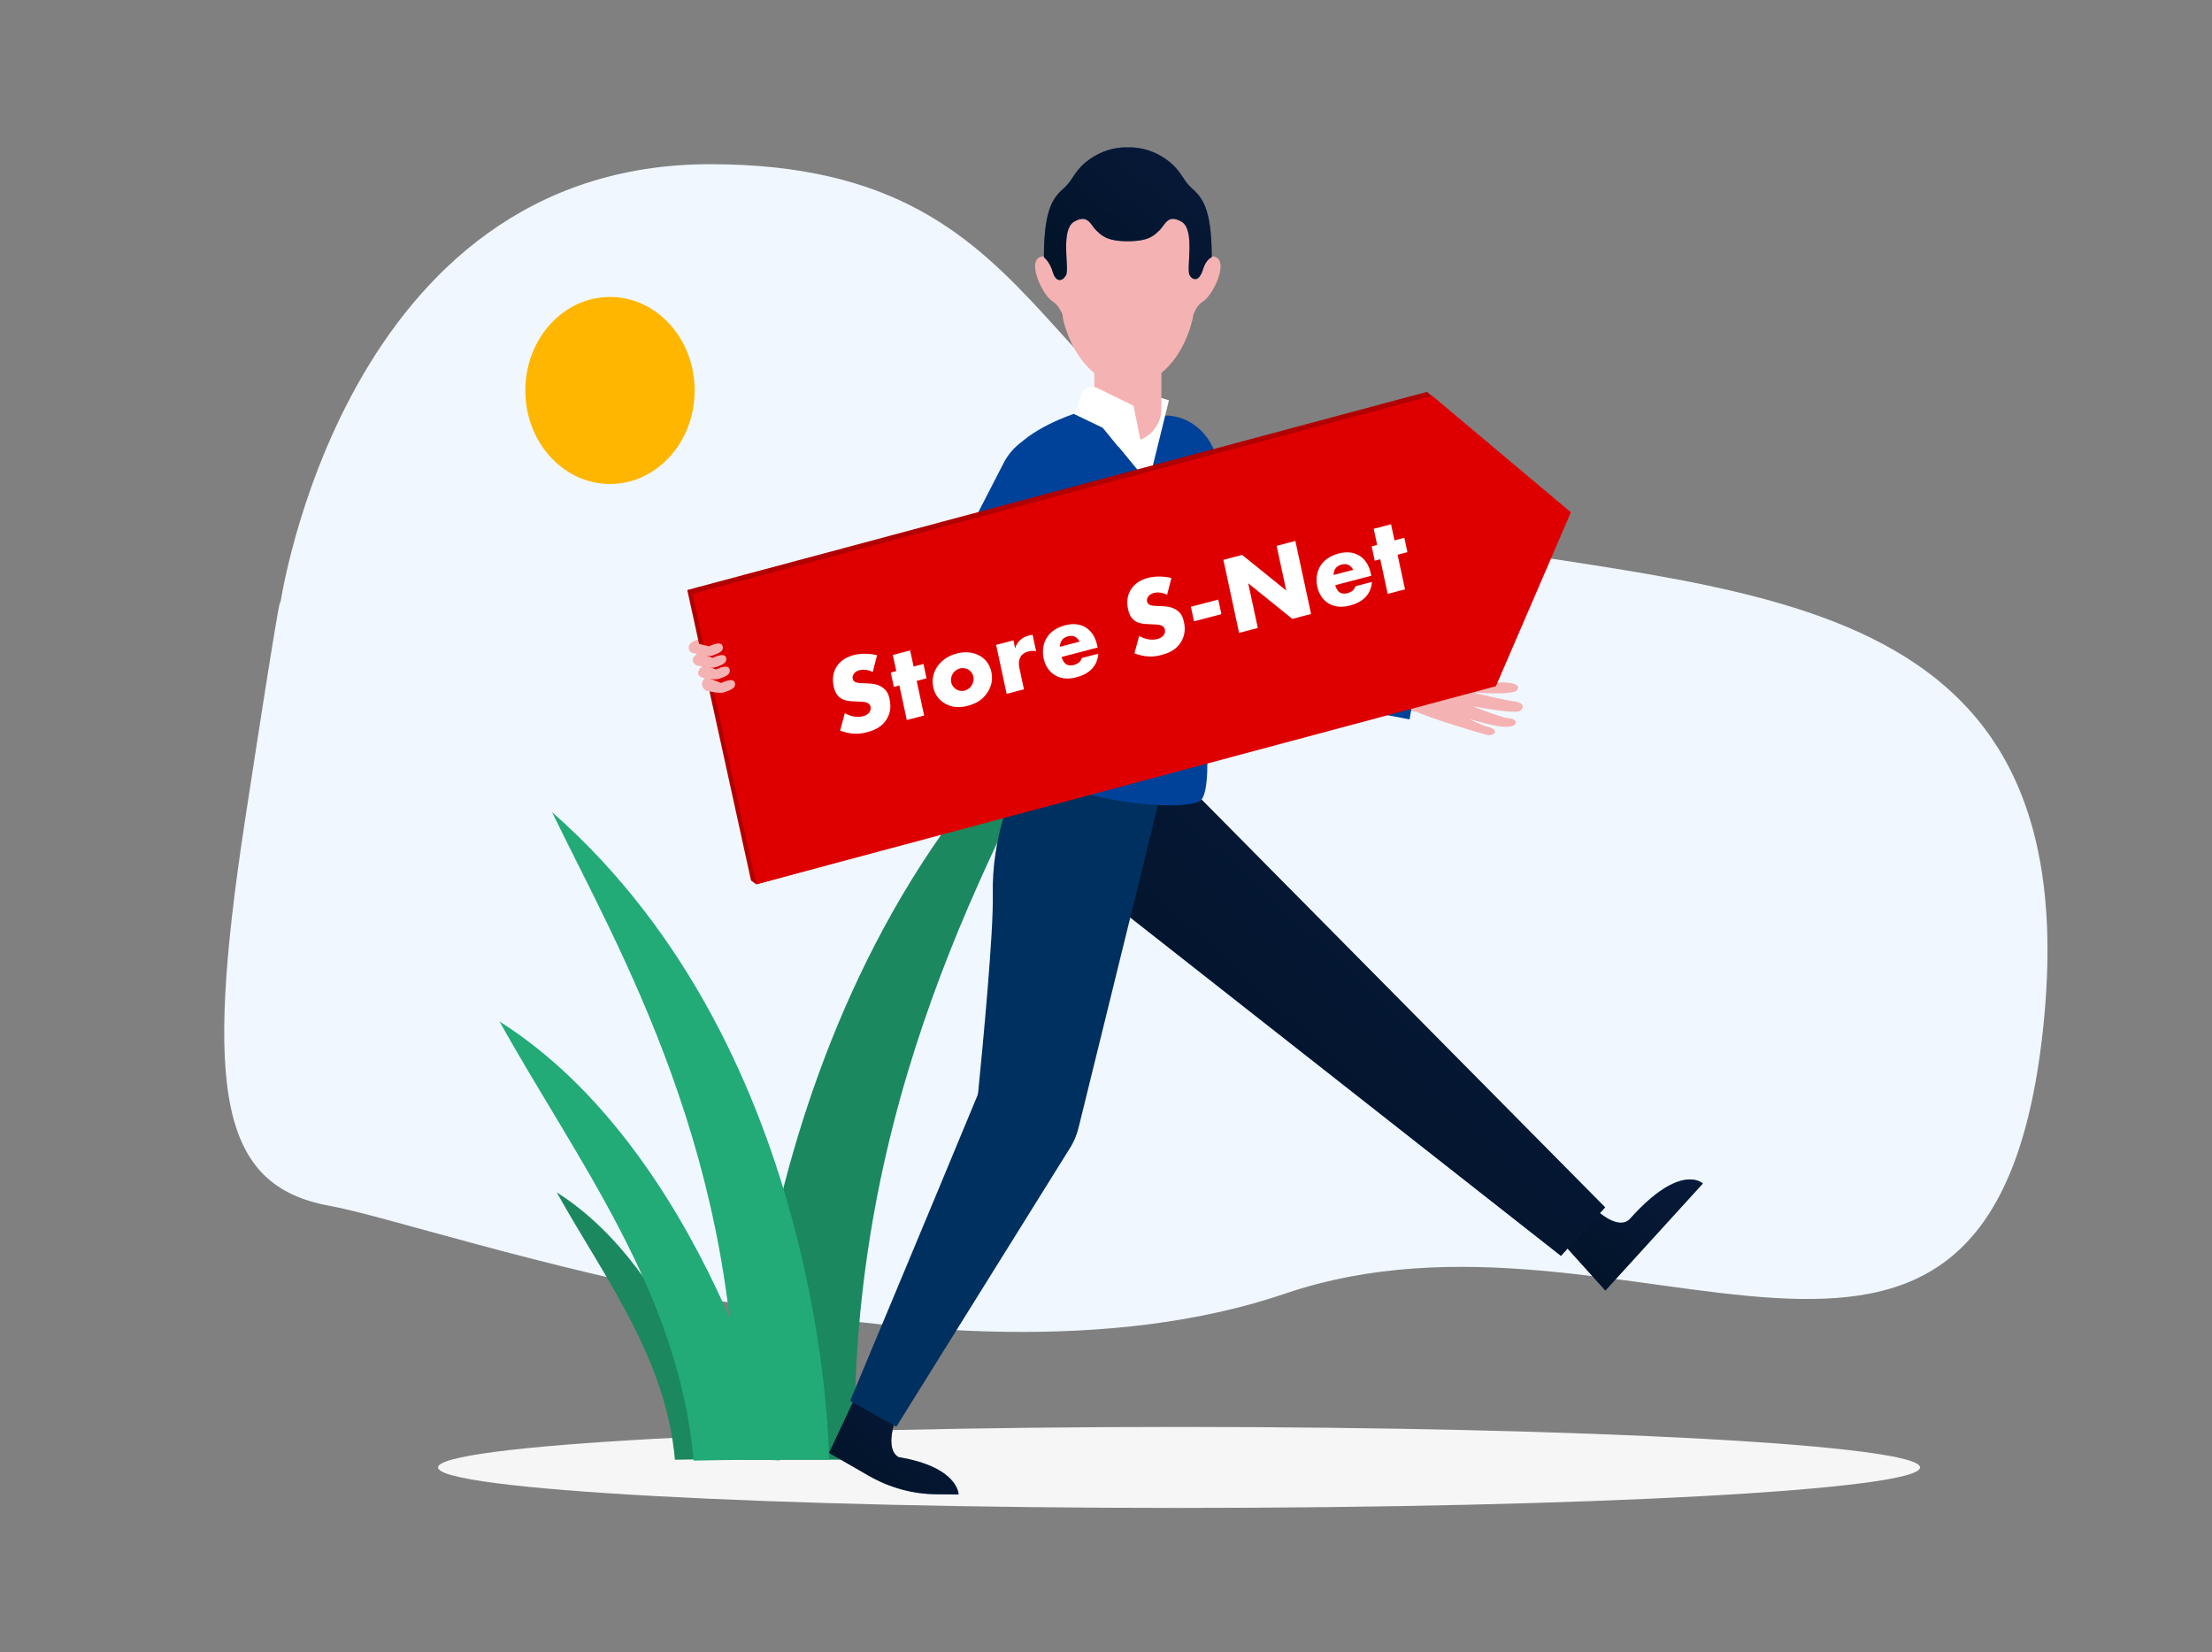 <?xml version="1.0" encoding="UTF-8"?>
<svg xmlns="http://www.w3.org/2000/svg" width="577" height="431" viewBox="0 0 577 431" fill="none">
  <rect x="0" y="0" width="577" height="431" fill="#808080" stroke="none"/>
  <path fill-rule="evenodd" clip-rule="evenodd" d="M73.013 158.039C73.013 158.039 89.36 42.828 185.235 42.828C281.111 42.828 266.253 117.238 354.488 136.935C442.723 156.631 546.526 144.283 532.871 268.95C519.215 393.617 424.683 307.015 335.246 337.42C245.877 367.825 114.408 319.675 85.968 314.519C57.523 309.359 53.138 284.819 63.82 214.553C74.575 144.288 73.018 158.044 73.018 158.044L73.013 158.039Z" fill="#F0F7FF"></path>
  <path d="M307.557 393.325C414.308 393.325 500.847 388.596 500.847 382.763C500.847 376.929 414.308 372.2 307.557 372.2C200.806 372.2 114.267 376.929 114.267 382.763C114.267 388.596 200.806 393.325 307.557 393.325Z" fill="#F6F6F6"></path>
  <path fill-rule="evenodd" clip-rule="evenodd" d="M193.95 380.751C193.95 380.751 194.137 254.223 280.446 178.556C259.541 221.711 220.943 286.494 222.982 380.751C193.814 380.751 193.95 380.751 193.95 380.751" fill="#1B885F"></path>
  <path fill-rule="evenodd" clip-rule="evenodd" d="M189.711 380.751C189.711 380.751 178.009 331.766 145.229 311.019C157.36 332.838 173.72 353.968 176.051 380.751C189.684 380.464 189.711 380.751 189.711 380.751Z" fill="#1B885F"></path>
  <path fill-rule="evenodd" clip-rule="evenodd" d="M216.262 380.751C216.262 380.751 216.102 275.061 144.014 211.853C161.476 247.901 193.718 302.016 192.015 380.751C216.38 380.751 216.266 380.751 216.266 380.751" fill="#22AA77"></path>
  <path fill-rule="evenodd" clip-rule="evenodd" d="M203.371 380.983C203.371 380.983 184.147 300.527 130.312 266.45C150.238 302.287 177.103 336.993 180.932 380.983C203.326 380.515 203.371 380.983 203.371 380.983V380.983Z" fill="#22AA77"></path>
  <path d="M159.117 126.246C171.314 126.246 181.201 115.325 181.201 101.852C181.201 88.38 171.314 77.458 159.117 77.458C146.92 77.458 137.033 88.38 137.033 101.852C137.033 115.325 146.92 126.246 159.117 126.246Z" fill="#FFB600"></path>
  <path fill-rule="evenodd" clip-rule="evenodd" d="M408.136 324.826L418.759 336.625L444.189 308.7C444.189 308.7 438.479 303.042 425.22 317.88C422.224 321.174 416.464 315.682 416.464 315.682L408.136 324.826V324.826Z" fill="url(#paint0_linear_3356_163713)"></path>
  <path fill-rule="evenodd" clip-rule="evenodd" d="M408.136 324.826L418.759 336.625L444.189 308.7C444.189 308.7 438.479 303.042 425.22 317.88C422.224 321.174 416.464 315.682 416.464 315.682L408.136 324.826V324.826Z" fill="black" fill-opacity="0.6"></path>
  <path fill-rule="evenodd" clip-rule="evenodd" d="M306.25 201.3L418.7 314.922L407.175 327.577L281.311 228.697L306.25 201.295V201.3Z" fill="url(#paint1_linear_3356_163713)"></path>
  <path fill-rule="evenodd" clip-rule="evenodd" d="M306.25 201.3L418.7 314.922L407.175 327.577L281.311 228.697L306.25 201.295V201.3Z" fill="black" fill-opacity="0.6"></path>
  <path fill-rule="evenodd" clip-rule="evenodd" d="M223.201 364.218L216.262 378.975L226.63 384.936C232.039 388.039 238.036 389.689 244.128 389.749L250.043 389.81C250.043 389.81 250.061 382.677 234.398 380.077C230.646 377.924 233.624 370.189 233.624 370.189L223.201 364.218V364.218Z" fill="url(#paint2_linear_3356_163713)"></path>
  <path fill-rule="evenodd" clip-rule="evenodd" d="M223.201 364.218L216.262 378.975L226.63 384.936C232.039 388.039 238.036 389.689 244.128 389.749L250.043 389.81C250.043 389.81 250.061 382.677 234.398 380.077C230.646 377.924 233.624 370.189 233.624 370.189L223.201 364.218V364.218Z" fill="black" fill-opacity="0.6"></path>
  <path fill-rule="evenodd" clip-rule="evenodd" d="M302.052 209.976L281.421 293.837C279.69 301.256 273.179 306.039 266.322 304.928C259.1 303.751 254.014 296.468 254.811 288.45C256.55 271.078 259.168 242.982 258.968 233.485C258.667 219.362 263.289 204.429 270.975 195.617C281.616 191.336 302.052 209.976 302.052 209.976Z" fill="#003060"></path>
  <path fill-rule="evenodd" clip-rule="evenodd" d="M221.753 365.395L233.806 372.145L279.348 299.058C283.455 292.067 281.657 282.712 275.328 278.175C274.922 277.883 274.504 277.616 274.071 277.375C267.341 273.598 259.118 276.565 255.703 284.004C255.621 284.18 255.543 284.361 255.466 284.542C241.351 318.644 221.753 365.4 221.753 365.4V365.395Z" fill="#003060"></path>
  <path fill-rule="evenodd" clip-rule="evenodd" d="M317.652 176.509C322.515 174.567 325.342 168.969 324.29 163.376L317.733 121.191C316.436 112.807 309.232 107.179 301.651 108.612C301.405 108.657 301.164 108.713 300.918 108.773C293.414 110.644 288.706 118.883 290.4 127.177C290.532 127.826 290.7 128.464 290.91 129.088L304.406 169.814C306.423 175.674 312.324 178.656 317.652 176.514V176.509Z" fill="#004299"></path>
  <path fill-rule="evenodd" clip-rule="evenodd" d="M266.804 201.693C266.85 200.656 268.89 149.172 268.89 149.172L268.867 137.553L288.173 127.665L302.466 108.607C302.466 108.607 321.249 205.696 312.734 209.086C309.018 210.56 301.665 210.173 294.561 209.267C289.812 208.664 285.122 207.597 280.537 206.119L266.809 201.687L266.804 201.693Z" fill="#004299"></path>
  <path fill-rule="evenodd" clip-rule="evenodd" d="M289.084 99.669L304.92 104.412L299.529 126.277L293.933 111.806L286.443 108.22L289.084 99.669V99.669Z" fill="white"></path>
  <path fill-rule="evenodd" clip-rule="evenodd" d="M275.842 77.448C275.842 77.448 277.34 86.657 280.983 88.549C285.482 85.008 281.734 79.46 281.52 79.339C281.306 79.224 275.842 77.448 275.842 77.448V77.448Z" fill="url(#paint3_linear_3356_163713)"></path>
  <path fill-rule="evenodd" clip-rule="evenodd" d="M275.842 77.448C275.842 77.448 277.34 86.657 280.983 88.549C285.482 85.008 281.734 79.46 281.52 79.339C281.306 79.224 275.842 77.448 275.842 77.448V77.448Z" fill="black" fill-opacity="0.6"></path>
  <path fill-rule="evenodd" clip-rule="evenodd" d="M312.438 77.448C312.438 77.448 310.94 86.657 307.297 88.549C302.798 85.008 306.546 79.46 306.76 79.339C306.974 79.219 312.438 77.448 312.438 77.448V77.448Z" fill="url(#paint4_linear_3356_163713)"></path>
  <path fill-rule="evenodd" clip-rule="evenodd" d="M312.438 77.448C312.438 77.448 310.94 86.657 307.297 88.549C302.798 85.008 306.546 79.46 306.76 79.339C306.974 79.219 312.438 77.448 312.438 77.448V77.448Z" fill="black" fill-opacity="0.6"></path>
  <path fill-rule="evenodd" clip-rule="evenodd" d="M311.311 82.224C309.946 88.665 306.916 94.045 302.949 97.288V106.665C302.949 111.444 299.033 115.324 294.2 115.324C289.367 115.324 285.451 111.449 285.451 106.665V97.309C281.423 94.03 278.357 88.549 277.012 81.986C276.692 81.006 276.03 79.511 274.476 78.546C272.012 77.015 267.892 68.421 271.288 67.052C273.753 66.057 274.548 68.912 275.103 70.907C275.276 71.534 275.429 72.074 275.602 72.387C275.714 72.594 275.953 72.756 276.274 72.892C276.32 67.76 276.641 62.354 278.5 58.514C281.743 51.821 288.129 48.436 294.179 48.436C300.229 48.436 307.119 51.533 310.368 58.161C312.192 61.879 312.146 67.249 312.105 72.301C312.105 72.504 312.105 72.701 312.1 72.903C312.426 72.771 312.67 72.605 312.782 72.392C312.955 72.079 313.103 71.538 313.281 70.912C313.836 68.916 314.636 66.062 317.096 67.057C320.492 68.427 316.378 77.02 313.908 78.551C312.222 79.597 311.586 81.269 311.295 82.228L311.311 82.224Z" fill="#F5B2B2"></path>
  <path fill-rule="evenodd" clip-rule="evenodd" d="M304.188 41.56C299.144 37.968 294.193 38.464 294.193 38.464C294.193 38.464 289.236 37.968 284.197 41.56C280.207 44.403 280.088 46.73 277.654 48.948C275.023 51.339 272.305 53.84 272.305 67.116C272.305 67.116 273.788 68.148 274.625 70.962C275.468 73.775 277.184 73.422 278.088 71.726C278.879 70.242 277.091 62.319 279.086 58.95C279.37 58.469 279.732 58.082 280.192 57.814C283.856 55.705 284.523 58.756 285.892 60.022C287.262 61.292 288.476 62.919 294.193 62.919C299.909 62.919 301.123 61.287 302.493 60.022C303.863 58.751 304.529 55.7 308.194 57.814C311.858 59.922 309.393 70.029 310.297 71.726C311.202 73.422 312.918 73.174 313.76 70.361C314.597 67.548 316.081 67.116 316.081 67.116C316.081 53.84 313.362 51.339 310.731 48.948C308.297 46.735 308.178 44.403 304.188 41.56V41.56Z" fill="url(#paint5_linear_3356_163713)"></path>
  <path fill-rule="evenodd" clip-rule="evenodd" d="M304.188 41.56C299.144 37.968 294.193 38.464 294.193 38.464C294.193 38.464 289.236 37.968 284.197 41.56C280.207 44.403 280.088 46.73 277.654 48.948C275.023 51.339 272.305 53.84 272.305 67.116C272.305 67.116 273.788 68.148 274.625 70.962C275.468 73.775 277.184 73.422 278.088 71.726C278.879 70.242 277.091 62.319 279.086 58.95C279.37 58.469 279.732 58.082 280.192 57.814C283.856 55.705 284.523 58.756 285.892 60.022C287.262 61.292 288.476 62.919 294.193 62.919C299.909 62.919 301.123 61.287 302.493 60.022C303.863 58.751 304.529 55.7 308.194 57.814C311.858 59.922 309.393 70.029 310.297 71.726C311.202 73.422 312.918 73.174 313.76 70.361C314.597 67.548 316.081 67.116 316.081 67.116C316.081 53.84 313.362 51.339 310.731 48.948C308.297 46.735 308.178 44.403 304.188 41.56V41.56Z" fill="black" fill-opacity="0.6"></path>
  <path fill-rule="evenodd" clip-rule="evenodd" d="M384.34 180.638C387.864 180.859 394.672 181.141 395.619 180.095C396.907 178.677 394.794 177.832 390.674 178.018C388.033 178.138 384.968 177.575 383.106 177.152C382.869 176.901 382.587 176.69 382.259 176.519C384.144 175.955 385.246 175.06 386.298 173.647C387.5 172.027 385.446 171.207 384.408 172.088C383.52 172.842 381.585 173.249 379.664 173.652C379.34 173.717 379.022 173.788 378.703 173.853C377.068 174.21 373.813 175.855 372.233 176.69C370.935 176.821 369.724 176.866 368.713 176.665C368.567 176.921 368.449 177.183 368.349 177.444L366.099 176.997L364.838 184.737V184.757L370.083 185.799C370.179 185.939 370.238 186.015 370.238 186.015C370.238 186.015 375.679 188.067 378.853 188.972C379.573 189.199 386.193 191.301 387.955 191.693C389.822 192.111 391.106 190.366 388.438 189.692C387.14 189.365 385.064 188.439 383.27 187.569L383.284 187.544C386.161 188.409 390.054 189.455 392.331 189.566C396.274 189.757 396.201 187.559 393.629 187.358C392.035 187.232 387.473 185.532 384.226 184.254V184.224C387.737 184.883 393.456 185.849 395.887 185.618C396.393 185.582 396.848 185.27 397.094 184.783C397.608 183.701 396.415 183.083 394.558 182.881C392.964 182.71 387.382 181.403 384.335 180.673V180.638H384.34Z" fill="#F5B2B2"></path>
  <path fill-rule="evenodd" clip-rule="evenodd" d="M315.115 177.645L367.688 187.644L369.769 175.523L320.525 155.716C315.507 153.739 309.947 156.319 307.716 161.666C305.321 167.38 307.566 174.155 312.734 176.795C313.494 177.183 314.296 177.469 315.115 177.645V177.645Z" fill="#004299"></path>
  <path fill-rule="evenodd" clip-rule="evenodd" d="M286.147 101.178L295.681 105.821L299.788 126.292L287.868 111.791L280.377 108.205L281.916 103.225C282.508 101.304 284.466 100.359 286.147 101.178Z" fill="white"></path>
  <path fill-rule="evenodd" clip-rule="evenodd" d="M280.104 107.963C280.104 107.963 268.179 111.796 263.735 118.31C278.092 129.757 287.517 136.512 287.517 136.512L294.771 130.024L299.515 126.05L287.594 111.55L280.104 107.963V107.963Z" fill="#004299"></path>
  <path fill-rule="evenodd" clip-rule="evenodd" d="M246.346 173.928C250.826 176.775 256.523 175.543 259.705 171.041L284.599 138.257C289.544 131.744 288.774 122.032 282.882 116.564C282.7 116.393 282.509 116.227 282.317 116.066C276.179 110.941 267.446 112.284 262.811 119.069C262.442 119.607 262.11 120.166 261.809 120.749L242.416 158.452C239.689 163.934 241.442 170.82 246.35 173.928H246.346Z" fill="#004299"></path>
  <path fill-rule="evenodd" clip-rule="evenodd" d="M199.856 170.594C199.774 170.775 199.724 170.87 199.724 170.87C199.724 170.87 194.815 173.999 191.851 175.573C191.851 175.573 187.066 179.265 185.299 180.065C183.532 180.864 181.902 177.766 184.388 176.544C185.595 175.95 185.59 176.403 187.198 175.171L187.184 175.156C184.511 176.614 187.252 175.95 185.044 176.539C181.21 177.565 181.442 174.286 183.933 173.526C185.477 173.053 182.731 174.054 185.695 172.108V172.093C183.022 173.526 184.534 173.234 182.112 173.526C181.611 173.602 181.228 173.29 180.896 172.867C180.204 171.912 181.237 170.594 183.022 170.005C184.352 169.045 182.098 169.995 184.962 168.632V168.592C182.112 170.005 180.29 171.011 179.721 169.457C179.38 167.993 180.14 167.053 184.215 166.369C186.815 165.931 183.792 165.74 185.549 164.93C185.741 164.629 185.982 164.352 186.278 164.11C184.338 163.96 183.095 163.311 181.825 162.149C180.368 160.816 182.225 159.569 183.405 160.217C184.416 160.771 186.383 160.756 188.327 160.741C188.659 160.741 188.992 160.741 189.32 160.741C190.963 160.741 194.41 161.656 196.113 162.139C197.425 161.993 198.631 161.782 199.606 161.364C199.792 161.586 199.956 161.817 200.097 162.053L202.224 161.138L204.806 168.466L199.851 170.599L199.856 170.594Z" fill="#F5B2B2"></path>
  <path fill-rule="evenodd" clip-rule="evenodd" d="M253.909 175.025C259.378 173.249 262.506 166.912 260.903 160.871C259.405 155.233 254.264 151.777 249.041 152.899L194.642 153.08L192.015 164.809L251.455 175.467C252.288 175.427 253.112 175.276 253.909 175.015V175.025Z" fill="#004299"></path>
  <path fill-rule="evenodd" clip-rule="evenodd" d="M281.434 141.537H286.725V133.514H281.434V141.537Z" fill="#DE0000"></path>
  <path fill-rule="evenodd" clip-rule="evenodd" d="M388.839 177.987L197.27 230.669L195.904 229.663L179.271 153.9L372.205 102.219L408.4 132.634L388.839 177.987Z" fill="#B10000"></path>
  <path fill-rule="evenodd" clip-rule="evenodd" d="M390.205 178.993L197.27 230.669L180.637 154.906L373.572 103.225L409.766 133.64L390.205 178.993Z" fill="#DE0000"></path>
  <path fill-rule="evenodd" clip-rule="evenodd" d="M180.272 170.131C180.272 170.131 184.389 171.514 185.755 171.011C187.121 170.508 188.942 170.005 188.487 168.496C188.031 166.987 184.958 168.592 184.958 168.592L181.948 167.852L180.277 170.136L180.272 170.131Z" fill="#F5B2B2"></path>
  <path fill-rule="evenodd" clip-rule="evenodd" d="M184.006 179.597C183.965 179.863 184.12 180.115 184.357 180.175C185.354 180.422 187.863 180.97 188.942 180.567C190.308 180.065 192.129 179.562 191.674 178.053C191.218 176.544 188.145 178.148 188.145 178.148L183.933 176.544L184.006 179.597V179.597Z" fill="#F5B2B2"></path>
  <path fill-rule="evenodd" clip-rule="evenodd" d="M182.112 172.52C181.993 172.787 181.392 173.461 181.656 173.526C182.708 173.782 185.618 174.416 186.665 174.029C188.031 173.526 189.852 173.023 189.397 171.514C188.942 170.005 185.868 171.61 185.868 171.61L183.022 170.508L182.112 172.52Z" fill="#F5B2B2"></path>
  <path fill-rule="evenodd" clip-rule="evenodd" d="M182.849 175.92C182.704 176.242 182.872 176.629 183.191 176.705C184.293 176.966 186.56 177.424 187.576 177.052C188.942 176.549 190.763 176.046 190.308 174.537C189.852 173.028 186.779 174.632 186.779 174.632L183.933 173.531L182.849 175.925V175.92Z" fill="#F5B2B2"></path>
  <path d="M219.141 190.566C220.699 191.153 221.983 191.299 222.318 191.332C223.811 191.483 224.965 191.301 226.151 190.99C228.155 190.464 230.036 189.639 231.295 187.589C232.355 185.863 232.416 184.066 232.042 182.324C231.759 181.01 231.278 180.02 230.097 179.244C228.876 178.418 227.541 178.315 226.276 178.255L224.681 178.19C223.45 178.151 223.038 177.897 222.86 177.763C222.607 177.558 222.495 177.316 222.421 176.973C222.329 176.544 222.459 176.178 222.68 175.819C223.062 175.236 223.687 174.951 224.167 174.825C224.816 174.655 225.941 174.48 227.661 175.266L228.78 170.899C226.799 170.424 224.496 170.394 222.633 170.883C220.346 171.483 218.944 172.726 218.192 173.949C217.552 174.992 216.956 176.657 217.459 178.999C217.668 179.97 218.069 181.283 219.256 182.088C220.203 182.745 221.452 182.869 222.298 182.919L223.655 182.986C224.948 183.038 225.725 183.046 226.297 183.348C226.766 183.587 226.999 183.979 227.079 184.35C227.184 184.836 227.078 185.316 226.857 185.676C226.62 186.1 226.095 186.569 225.107 186.829C223.413 187.273 221.63 186.745 220.37 186.02L219.141 190.566Z" fill="white"></path>
  <path d="M241.686 176.928L240.882 173.186L238.313 173.86L237.41 169.661L232.893 170.846L233.796 175.045L232.356 175.423L233.16 179.164L234.6 178.786L236.541 187.812L241.058 186.627L239.117 177.602L241.686 176.928Z" fill="white"></path>
  <path d="M250.408 174.338C251.114 174.153 251.978 174.288 252.59 174.64C253.278 175.063 253.766 175.81 253.914 176.496C254.073 177.238 253.923 178.062 253.475 178.753C253.055 179.436 252.388 179.943 251.654 180.136C250.892 180.336 250.091 180.214 249.438 179.812C248.819 179.431 248.292 178.785 248.126 178.014C247.967 177.271 248.105 176.39 248.553 175.699C248.957 175.08 249.674 174.53 250.408 174.338ZM258.6 175.266C258.109 172.981 256.773 171.763 255.645 171.093C254.386 170.367 252.339 169.728 249.545 170.461C246.806 171.179 245.204 172.746 244.381 174.048C243.646 175.206 242.949 176.958 243.44 179.243C243.809 180.957 244.723 182.437 246.401 183.445C248.526 184.728 250.639 184.566 252.474 184.085C254.506 183.551 256.356 182.583 257.665 180.49C258.754 178.756 258.969 176.98 258.6 175.266Z" fill="white"></path>
  <path d="M262.582 180.98L267.099 179.795L265.926 174.34C265.779 173.654 265.547 172.297 266.316 171.16C266.836 170.39 267.637 170.089 268.23 169.934C269.331 169.645 270.025 169.825 270.276 169.88L269.348 165.567C268.749 165.694 268.546 165.717 268.433 165.747C267.586 165.969 266.798 166.327 266.2 166.876C265.596 167.396 265.07 168.138 264.802 169.113L264.354 167.028L259.837 168.213L262.582 180.98Z" fill="white"></path>
  <path d="M286.219 168.413C285.912 166.985 285.207 164.816 283.06 163.569C281.257 162.533 279.298 162.715 277.83 163.101C275.346 163.752 273.886 165.01 273.063 166.312C272.195 167.687 271.773 169.608 272.234 171.75C272.756 174.177 274.138 175.474 275.135 176.088C277.025 177.251 279.11 177.097 280.775 176.66C283.514 175.941 284.797 174.7 285.532 173.541C286.268 172.383 286.448 171.279 286.492 170.514L282.173 171.647C282.061 172.098 281.812 172.465 281.566 172.711C281.069 173.173 280.285 173.409 280.172 173.439C279.156 173.705 278.517 173.511 278.174 173.299C277.521 172.897 277.07 172.05 276.923 171.364L286.324 168.898L286.219 168.413ZM276.499 168.7C276.461 168.106 276.645 167.575 276.882 167.151C277.257 166.54 277.807 166.184 278.569 165.984C279.021 165.866 279.858 165.737 280.58 166.181C280.992 166.435 281.391 166.903 281.609 167.359L276.499 168.7Z" fill="white"></path>
  <path d="M295.921 170.424C297.478 171.011 298.762 171.157 299.097 171.189C300.591 171.341 301.745 171.159 302.931 170.848C304.935 170.322 306.816 169.496 308.075 167.446C309.135 165.72 309.196 163.924 308.822 162.181C308.539 160.868 308.058 159.877 306.877 159.101C305.655 158.275 304.321 158.172 303.056 158.112L301.461 158.048C300.23 158.009 299.818 157.755 299.64 157.62C299.387 157.415 299.275 157.173 299.201 156.83C299.109 156.402 299.239 156.036 299.46 155.676C299.842 155.093 300.467 154.809 300.946 154.683C301.596 154.512 302.721 154.338 304.441 155.124L305.56 150.757C303.579 150.281 301.276 150.251 299.413 150.74C297.126 151.34 295.723 152.583 294.972 153.806C294.332 154.849 293.735 156.514 294.239 158.856C294.448 159.827 294.849 161.14 296.036 161.945C296.983 162.602 298.232 162.727 299.078 162.776L300.434 162.843C301.728 162.896 302.505 162.903 303.077 163.206C303.546 163.445 303.779 163.836 303.859 164.207C303.964 164.693 303.858 165.173 303.637 165.533C303.4 165.957 302.875 166.427 301.887 166.686C300.193 167.13 298.41 166.603 297.15 165.877L295.921 170.424Z" fill="white"></path>
  <path d="M311.459 162.063L318.601 160.189L317.785 156.39L310.642 158.264L311.459 162.063Z" fill="white"></path>
  <path d="M328.1 163.792L325.595 152.139L337.106 161.429L341.99 160.148L337.894 141.098L333.01 142.379L335.515 154.032L324.004 144.741L319.12 146.023L323.216 165.073L328.1 163.792Z" fill="white"></path>
  <path d="M357.595 149.688C357.288 148.26 356.584 146.091 354.437 144.844C352.633 143.808 350.674 143.99 349.206 144.376C346.722 145.027 345.263 146.285 344.439 147.587C343.572 148.961 343.15 150.883 343.61 153.025C344.132 155.452 345.514 156.749 346.511 157.363C348.402 158.526 350.486 158.372 352.151 157.935C354.89 157.216 356.174 155.974 356.909 154.816C357.644 153.658 357.824 152.554 357.868 151.788L353.549 152.922C353.437 153.373 353.188 153.74 352.943 153.986C352.446 154.448 351.661 154.684 351.548 154.714C350.532 154.98 349.894 154.786 349.55 154.574C348.897 154.172 348.446 153.325 348.299 152.639L357.7 150.173L357.595 149.688ZM347.875 149.975C347.837 149.381 348.021 148.85 348.258 148.426C348.634 147.815 349.183 147.459 349.946 147.259C350.397 147.141 351.234 147.012 351.956 147.456C352.369 147.71 352.768 148.178 352.985 148.634L347.875 149.975Z" fill="white"></path>
  <path d="M367.125 144.019L366.321 140.278L363.752 140.952L362.849 136.753L358.332 137.938L359.235 142.137L357.795 142.515L358.6 146.256L360.039 145.878L361.98 154.904L366.497 153.719L364.556 144.693L367.125 144.019Z" fill="white"></path>
  <defs>
    <linearGradient id="paint0_linear_3356_163713" x1="426.332" y1="350.71" x2="454.374" y2="315.828" gradientUnits="userSpaceOnUse">
      <stop stop-color="#003060"></stop>
      <stop offset="1" stop-color="#154093"></stop>
    </linearGradient>
    <linearGradient id="paint1_linear_3356_163713" x1="350.65" y1="388.941" x2="475.304" y2="253.323" gradientUnits="userSpaceOnUse">
      <stop stop-color="#003060"></stop>
      <stop offset="1" stop-color="#154093"></stop>
    </linearGradient>
    <linearGradient id="paint2_linear_3356_163713" x1="233.311" y1="402.245" x2="257.715" y2="370.03" gradientUnits="userSpaceOnUse">
      <stop stop-color="#003060"></stop>
      <stop offset="1" stop-color="#154093"></stop>
    </linearGradient>
    <linearGradient id="paint3_linear_3356_163713" x1="279.549" y1="93.943" x2="289.67" y2="87.247" gradientUnits="userSpaceOnUse">
      <stop stop-color="#003060"></stop>
      <stop offset="1" stop-color="#154093"></stop>
    </linearGradient>
    <linearGradient id="paint4_linear_3356_163713" x1="308.8" y1="93.943" x2="318.921" y2="87.247" gradientUnits="userSpaceOnUse">
      <stop stop-color="#003060"></stop>
      <stop offset="1" stop-color="#154093"></stop>
    </linearGradient>
    <linearGradient id="paint5_linear_3356_163713" x1="294.398" y1="89.85" x2="327.743" y2="47.658" gradientUnits="userSpaceOnUse">
      <stop stop-color="#003060"></stop>
      <stop offset="1" stop-color="#154093"></stop>
    </linearGradient>
  </defs>
</svg>
